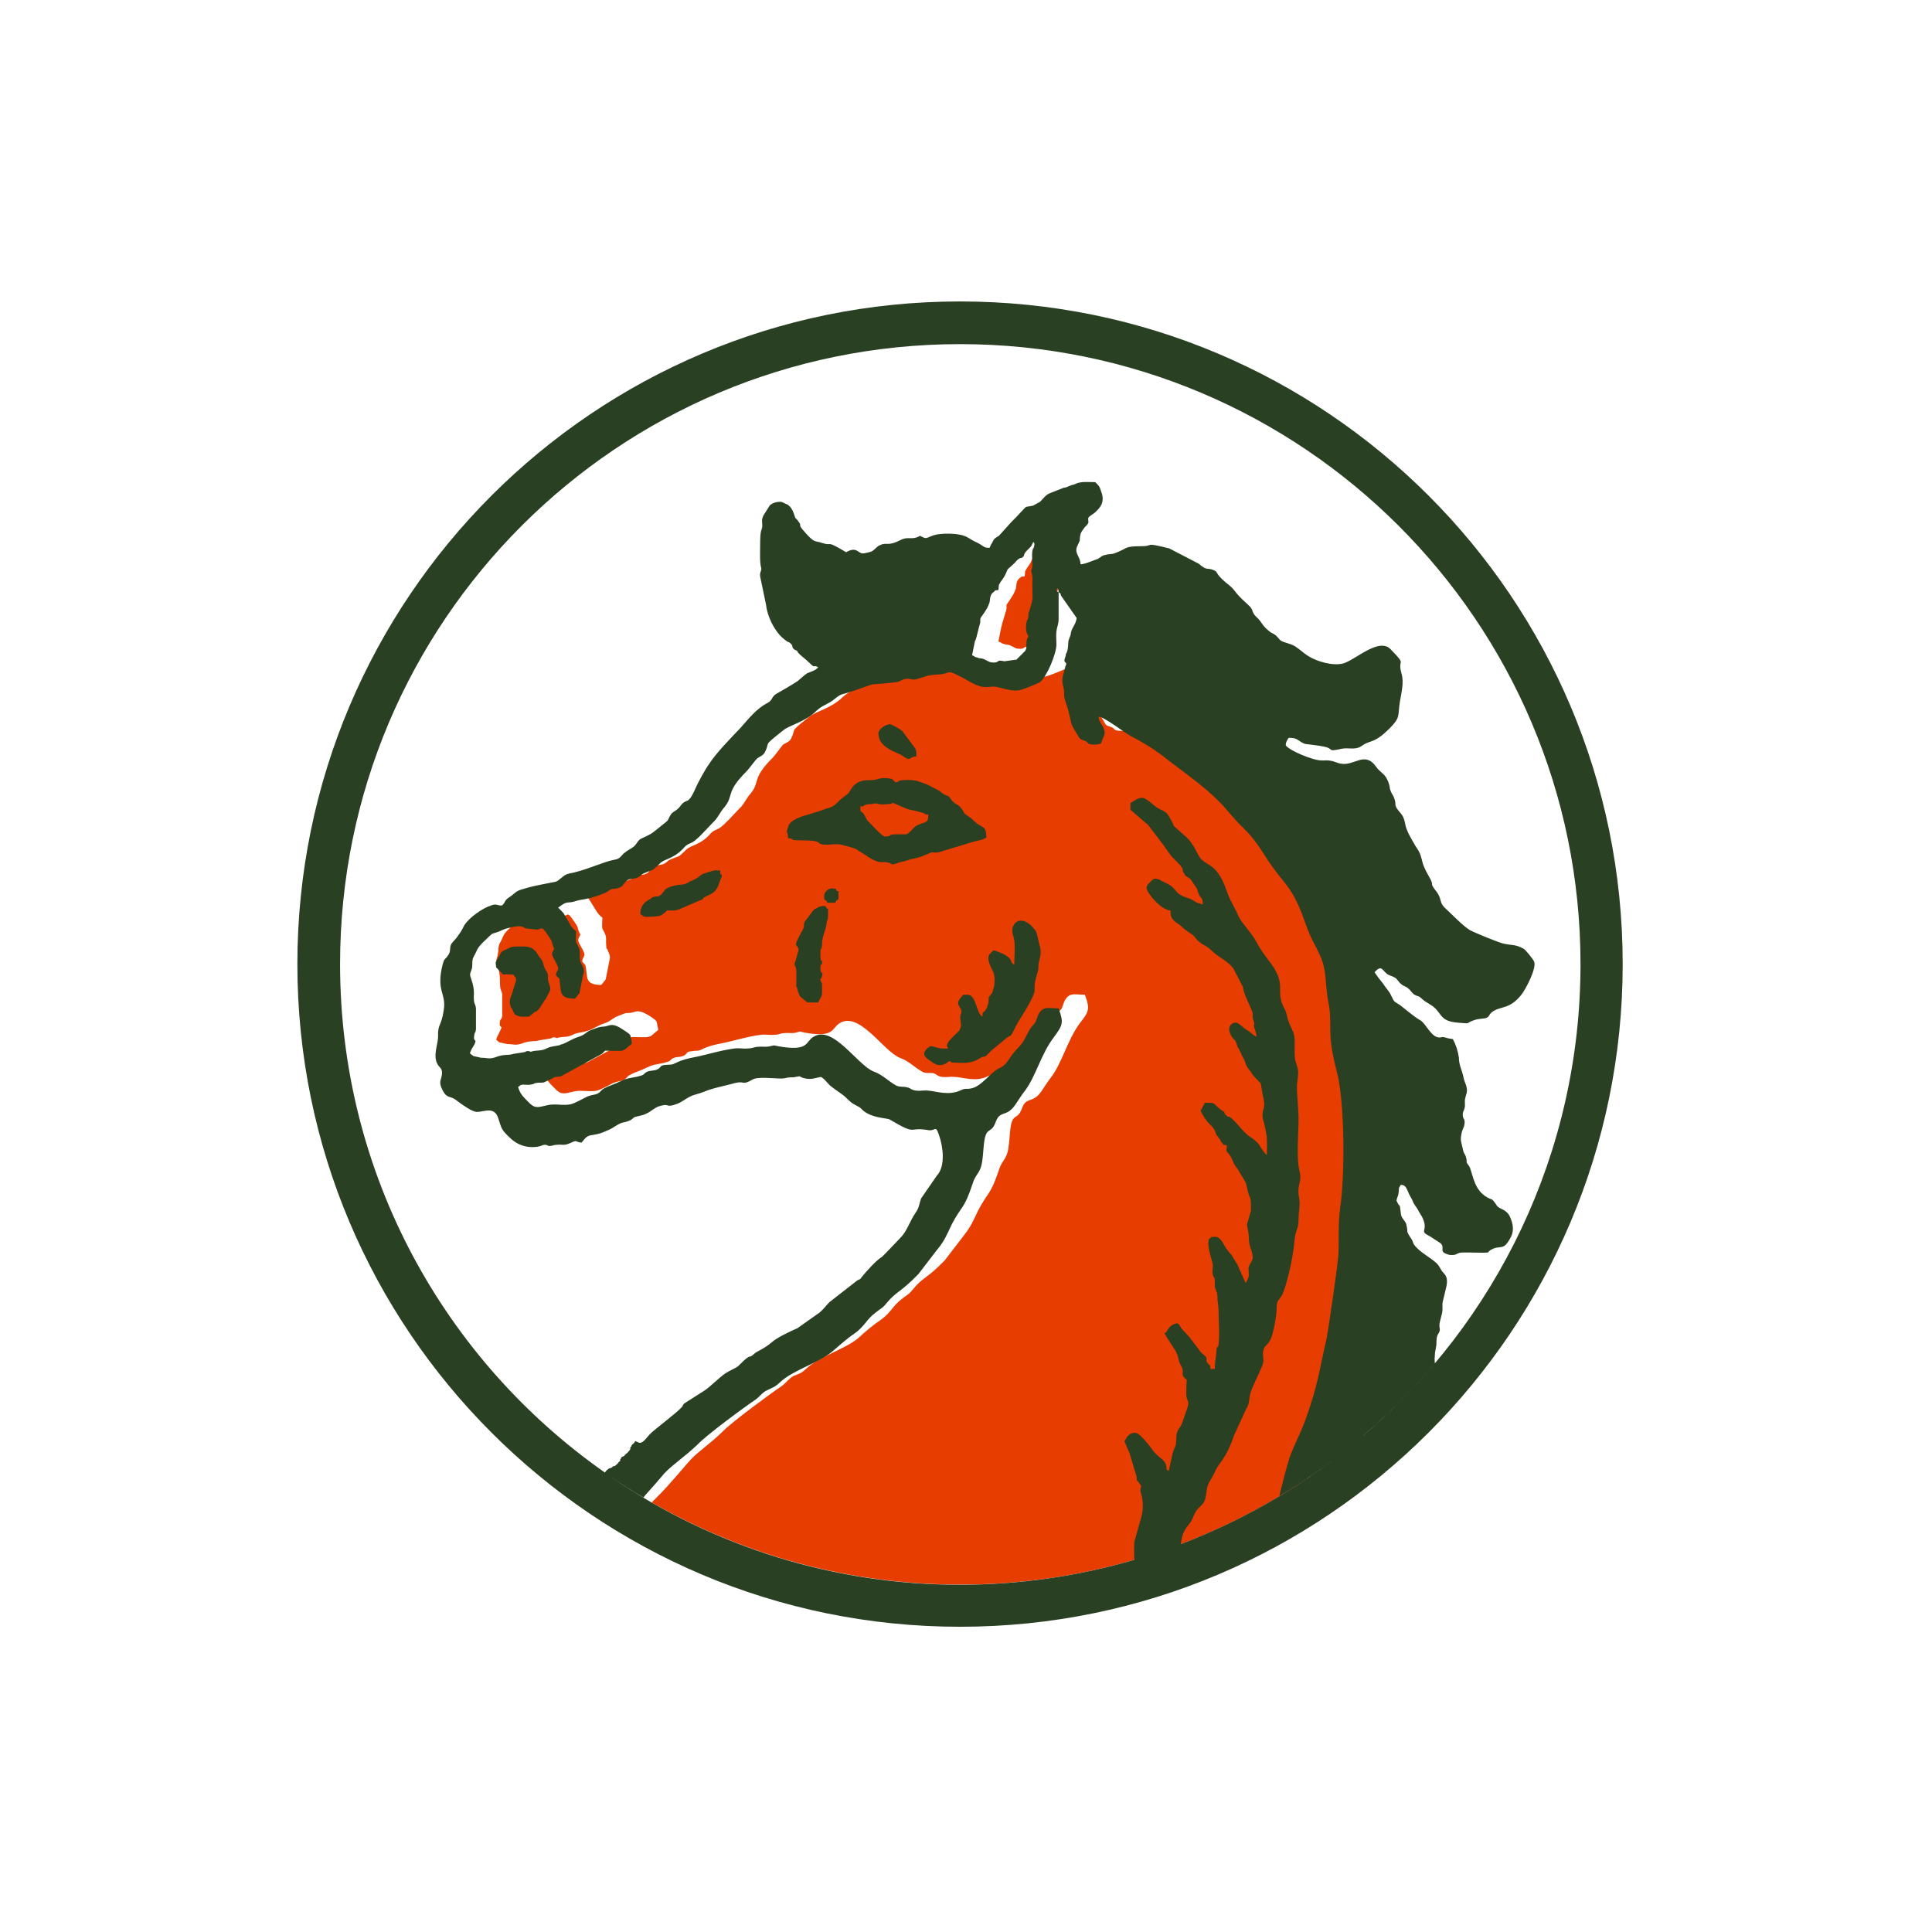<svg width="100" height="100" viewBox="0 0 100 100" fill="none" xmlns="http://www.w3.org/2000/svg">
<path fill-rule="evenodd" clip-rule="evenodd" d="M51.676 33.206L51.818 32.497C51.846 32.327 51.818 32.554 51.875 32.27L52.045 31.703C52.187 31.306 51.988 31.42 52.215 31.136C52.272 31.051 52.215 31.108 52.272 31.051C52.442 30.768 52.47 30.768 52.584 30.456C52.612 30.314 52.584 30.059 52.782 29.917C52.924 29.832 52.754 29.86 53.037 29.832L53.065 29.548C53.065 29.548 53.065 29.52 53.093 29.52C53.178 29.322 53.263 29.322 53.433 28.925C53.49 28.84 53.461 28.868 53.518 28.755L53.801 28.5C53.943 28.387 53.943 28.302 54.141 28.188C54.198 28.16 54.169 28.188 54.254 28.16C54.424 28.018 54.282 28.047 54.481 27.82C54.509 27.763 54.538 27.763 54.623 27.678C54.821 27.48 54.708 27.565 54.85 27.338C54.878 27.395 54.935 27.395 54.878 27.593C54.85 27.763 54.85 27.536 54.793 27.82C54.765 27.99 54.793 28.302 54.793 28.5C54.793 28.925 54.68 28.698 54.765 28.925C54.822 29.208 54.793 29.265 54.793 29.577C54.793 30.172 54.85 30.229 54.708 30.683C54.708 30.683 54.68 30.74 54.68 30.768L54.623 30.881C54.538 31.136 54.623 31.136 54.566 31.306C54.509 31.504 54.538 31.249 54.481 31.561C54.424 31.929 54.538 32.156 54.566 32.156C54.623 32.411 54.509 32.128 54.481 32.638C54.481 32.836 54.509 32.808 54.424 32.978L53.97 33.403L53.346 33.516C52.836 33.403 53.176 33.629 52.666 33.573C52.496 33.545 52.354 33.403 52.184 33.375C52.042 33.347 52.071 33.375 51.929 33.318C51.901 33.318 51.816 33.29 51.816 33.261L51.759 33.233H51.731C51.712 33.214 51.693 33.205 51.674 33.205L51.676 33.206ZM67.635 76.548C62.335 80.123 56.085 82.028 49.692 82.019C44.092 82.021 38.589 80.555 33.733 77.767C34.102 77.399 34.413 77.087 34.753 76.69C35.065 76.35 35.433 75.896 35.745 75.556C36.199 75.074 36.794 74.706 37.446 74.054C37.928 73.572 39.884 72.126 40.479 71.73C40.706 71.56 40.819 71.361 41.074 71.22C41.414 71.078 41.442 71.107 41.754 70.823C42.378 70.228 43.738 69.831 44.419 69.264C44.788 68.924 45.184 68.584 45.61 68.3C46.12 67.931 46.205 67.591 46.659 67.251C46.886 67.053 47.027 67.024 47.226 66.769C47.765 66.089 47.935 66.23 48.898 65.238L49.833 64.019C50.258 63.48 50.343 63.254 50.627 62.658C51.166 61.637 51.251 61.893 51.704 60.56C51.817 60.192 51.931 60.135 52.072 59.851C52.299 59.398 52.214 58.462 52.384 58.037C52.497 57.725 52.696 57.867 52.866 57.442C53.008 57.073 53.064 57.017 53.405 56.903C53.859 56.733 53.972 56.308 54.397 55.769C54.964 55.032 55.247 53.841 55.871 52.991C56.353 52.367 56.438 52.254 56.154 51.489C55.615 51.489 55.247 51.291 55.02 52.028C54.935 52.283 54.907 52.255 54.737 52.425C54.624 52.595 54.454 52.992 54.312 53.219C54.114 53.502 53.915 53.644 53.717 53.928C53.519 54.212 53.405 54.438 53.093 54.58C52.668 54.75 52.158 55.544 51.619 55.629C51.364 55.657 51.364 55.601 51.109 55.714C50.485 56.026 49.805 55.742 49.408 55.742C49.21 55.714 49.011 55.77 48.784 55.742C48.501 55.714 48.501 55.6 48.302 55.544C48.104 55.516 47.962 55.572 47.763 55.487C47.338 55.26 47.054 54.92 46.572 54.75C45.722 54.41 44.474 52.312 43.454 52.964C43.029 53.219 43.227 53.729 41.64 53.446C41.357 53.389 41.498 53.361 41.215 53.446C40.932 53.503 40.846 53.446 40.591 53.474C40.421 53.474 40.308 53.559 40.081 53.559C39.854 53.587 39.627 53.531 39.401 53.559C38.692 53.644 38.012 53.871 37.303 54.013C36.991 54.07 36.651 54.155 36.368 54.296C36.085 54.438 36.113 54.353 35.829 54.409C35.489 54.437 35.631 54.494 35.404 54.636C35.234 54.721 35.064 54.693 34.894 54.749C34.667 54.834 34.752 54.919 34.497 54.976C34.157 55.089 33.845 55.061 33.477 55.259C33.194 55.401 32.825 55.514 32.627 55.628C32.429 55.713 32.457 55.826 32.259 55.911C32.117 55.968 31.947 55.968 31.749 56.053C31.522 56.166 31.125 56.393 30.899 56.45C30.474 56.535 30.077 56.393 29.652 56.507C29.17 56.62 29.028 56.677 28.688 56.309C28.433 56.054 28.263 55.884 28.178 55.544C28.433 55.431 28.121 55.459 28.433 55.431C28.546 55.403 28.716 55.431 28.83 55.431C29.17 55.374 28.83 55.403 29.113 55.346C29.255 55.318 29.368 55.346 29.51 55.318L29.992 55.091L30.02 55.063C30.218 54.978 30.19 55.035 30.36 55.006L32.458 53.872C32.543 53.815 32.458 53.872 32.571 53.787L32.684 53.674C32.854 53.674 33.393 53.702 33.534 53.674C33.732 53.617 33.562 53.674 33.704 53.617L34.072 53.305L33.987 52.88C33.93 52.767 33.562 52.54 33.448 52.483C32.994 52.228 32.881 52.398 32.626 52.426C32.343 52.454 32.484 52.398 32.258 52.483L31.975 52.596C31.956 52.596 31.937 52.605 31.918 52.624H31.89C31.635 52.766 31.607 52.851 31.295 52.964C30.983 53.049 30.7 53.276 30.388 53.361H30.36C30.332 53.361 30.332 53.389 30.303 53.389C30.105 53.446 29.849 53.446 29.651 53.559C29.368 53.701 29.197 53.644 28.914 53.701C28.801 53.729 28.914 53.729 28.801 53.729C28.716 53.701 28.886 53.701 28.716 53.701C28.546 53.673 28.631 53.729 28.461 53.758L27.922 53.843C27.695 53.928 27.412 53.843 27.015 54.013C26.675 54.126 26.561 54.041 26.278 54.041H26.25L26.137 54.013C25.797 53.928 25.91 54.013 25.683 53.815C25.711 53.673 25.825 53.503 25.881 53.361C26.079 52.993 25.796 53.304 25.881 52.851C25.938 52.653 25.966 52.823 25.994 52.567V51.49C25.966 51.207 25.881 51.32 25.881 50.866C25.881 50.526 25.853 50.271 25.739 49.931C25.626 49.648 25.739 49.648 25.767 49.364C25.824 49.137 25.767 48.995 25.88 48.797C26.078 48.457 25.993 48.429 26.305 48.117C27.099 47.352 26.617 47.777 27.41 47.408C27.608 47.323 28.09 47.21 28.317 47.238C28.544 47.295 28.402 47.295 28.6 47.323L29.167 47.408C29.45 47.38 29.337 47.125 29.791 47.805C29.961 48.032 29.876 48.117 30.046 48.372C29.848 48.712 29.933 48.712 30.103 49.052C30.386 49.562 30.188 49.392 30.131 49.761C30.273 49.959 30.301 49.874 30.329 50.101C30.414 50.583 30.272 50.98 31.123 50.98L31.35 50.697L31.492 49.988C31.549 49.563 31.662 49.62 31.435 49.138C31.35 48.996 31.407 49.223 31.378 48.94C31.35 48.713 31.406 48.543 31.321 48.345L31.179 48.062C31.151 47.949 31.179 47.637 31.179 47.495C31.081 47.425 30.994 47.338 30.924 47.24L30.499 46.56C30.435 46.439 30.336 46.34 30.216 46.276C30.783 45.822 30.67 46.106 31.236 45.908C31.463 45.851 31.576 45.851 31.803 45.795C31.973 45.767 32.682 45.512 32.823 45.426C33.078 45.228 33.106 45.313 33.362 45.256C33.617 45.171 33.589 45.086 33.73 44.916C33.9 44.746 34.042 44.803 34.269 44.746C34.496 44.689 34.496 44.576 34.694 44.491C35.289 44.236 35.034 44.434 35.516 43.981C35.771 43.726 36.253 43.754 36.792 43.131C36.962 42.961 37.019 42.989 37.217 42.876C37.5 42.706 38.011 42.111 38.266 41.855C38.521 41.628 38.606 41.345 38.861 41.061C39.343 40.466 38.918 40.324 39.91 39.304C40.108 39.134 40.42 38.652 40.534 38.539C40.704 38.426 40.817 38.426 40.931 38.256C41.271 37.604 40.761 38.001 41.895 37.094C42.235 36.811 43.029 36.669 43.624 36.074C43.936 35.791 44.163 35.762 44.474 35.535C44.956 35.138 44.871 35.28 45.438 35.081C47.139 34.514 45.863 34.826 47.734 34.599C47.989 34.571 48.017 34.457 48.244 34.429C48.442 34.401 48.527 34.486 48.754 34.457C49.293 34.315 49.293 34.23 49.916 34.202C50.568 34.174 50.313 33.918 51.021 34.287C51.446 34.485 51.928 34.882 52.438 34.854C52.665 34.854 52.693 34.797 52.977 34.854C53.374 34.939 53.799 35.109 54.196 34.996C54.309 34.968 55.103 34.656 55.188 34.599C55.556 34.287 56.038 33.125 56.038 32.643C56.038 32.416 56.01 32.189 56.038 31.963C56.066 31.736 56.123 31.594 56.151 31.339V29.95C55.981 29.865 55.981 29.893 56.094 29.723C56.151 29.865 56.122 29.723 56.151 29.95C56.321 30.007 56.208 30.007 56.293 30.148L57.058 31.282C57.058 31.452 57.03 31.48 56.973 31.565C56.888 31.792 56.803 31.877 56.746 32.132C56.689 32.444 56.803 31.934 56.746 32.217L56.661 32.444C56.633 32.642 56.633 32.841 56.576 33.039V33.067C56.548 33.067 56.548 33.095 56.548 33.095L56.52 33.18V33.208C56.35 33.633 56.548 33.52 56.548 33.662C56.463 33.917 56.52 33.662 56.463 33.945C56.406 34.172 56.321 34.342 56.35 34.597C56.378 34.937 56.435 34.767 56.435 35.277C56.463 35.589 56.605 35.816 56.662 36.099L56.775 36.581C56.775 36.864 57.03 37.12 57.172 37.403C57.257 37.573 57.342 37.573 57.512 37.63C57.739 37.715 57.597 37.8 57.937 37.828C58.107 37.828 58.192 37.828 58.334 37.771L58.419 37.573C58.476 37.375 58.589 37.318 58.504 37.063C58.447 36.808 58.221 36.638 58.221 36.354C58.533 36.411 59.468 37.148 59.865 37.346C60.375 37.63 61.027 38.026 61.481 38.367C62.473 39.161 63.55 39.869 64.429 40.748C64.883 41.202 65.223 41.683 65.705 42.137C66.215 42.647 66.47 43.016 66.867 43.639C67.802 45.113 68.171 45.028 68.88 46.956C69.305 48.147 69.305 47.891 69.702 48.77C69.985 49.422 69.957 50.017 70.042 50.669C70.07 51.009 70.155 51.321 70.184 51.633C70.212 52.002 70.212 52.342 70.212 52.71C70.24 53.589 70.41 54.184 70.609 55.006C70.949 56.622 70.977 60.052 70.722 61.809C70.609 62.659 70.665 63.34 70.637 64.162C70.609 64.729 70.127 68.017 69.985 68.612C69.56 70.568 69.617 70.823 68.88 72.836C68.653 73.516 68.313 74.083 68.115 74.707C67.917 75.274 67.775 75.898 67.633 76.55L67.635 76.548Z" fill="#E73D00"/>
<path fill-rule="evenodd" clip-rule="evenodd" d="M49.691 15.603C30.756 15.603 15.392 30.967 15.392 49.902C15.392 68.837 30.756 84.201 49.691 84.201C68.626 84.201 83.99 68.837 83.99 49.902C83.99 30.967 68.627 15.603 49.691 15.603ZM31.634 76.451C32.183 76.82 32.741 77.181 33.307 77.511L33.392 77.398C33.704 77.058 34.101 76.604 34.384 76.264C34.838 75.782 35.433 75.414 36.113 74.762C36.566 74.28 38.522 72.834 39.118 72.438C39.345 72.268 39.458 72.069 39.713 71.956C40.053 71.786 40.082 71.814 40.393 71.531C41.017 70.936 42.377 70.539 43.058 69.972C43.427 69.66 43.823 69.292 44.249 69.008C44.759 68.639 44.844 68.299 45.298 67.959C45.525 67.761 45.667 67.732 45.865 67.477C46.432 66.797 46.573 66.938 47.537 65.946L48.472 64.727C48.897 64.217 48.982 63.962 49.266 63.366C49.805 62.345 49.89 62.629 50.343 61.268C50.456 60.899 50.57 60.843 50.712 60.559C50.939 60.105 50.854 59.17 51.024 58.745C51.137 58.433 51.336 58.575 51.506 58.15C51.648 57.781 51.704 57.725 52.045 57.611C52.499 57.441 52.612 57.016 53.037 56.477C53.604 55.74 53.887 54.549 54.539 53.699C54.992 53.075 55.078 52.962 54.794 52.197C54.255 52.197 53.887 51.999 53.66 52.736C53.575 52.991 53.547 52.963 53.405 53.133C53.263 53.303 53.093 53.7 52.952 53.927C52.754 54.21 52.555 54.352 52.357 54.636C52.159 54.919 52.045 55.146 51.733 55.288C51.308 55.458 50.797 56.252 50.259 56.337C50.004 56.394 50.004 56.309 49.749 56.422C49.125 56.734 48.445 56.479 48.048 56.45C47.85 56.422 47.651 56.478 47.424 56.45C47.141 56.422 47.141 56.308 46.942 56.28C46.744 56.223 46.602 56.28 46.403 56.195C45.978 55.968 45.694 55.628 45.212 55.458C44.362 55.118 43.114 53.02 42.094 53.672C41.669 53.927 41.896 54.437 40.28 54.154C39.997 54.097 40.138 54.097 39.855 54.154C39.572 54.211 39.486 54.154 39.231 54.182C39.061 54.182 38.947 54.267 38.721 54.267C38.494 54.295 38.267 54.239 38.041 54.267C37.332 54.352 36.652 54.579 35.943 54.721C35.631 54.778 35.291 54.863 35.008 55.004C34.724 55.146 34.753 55.089 34.469 55.117C34.129 55.145 34.271 55.202 34.044 55.344C33.874 55.429 33.704 55.401 33.534 55.457C33.307 55.542 33.392 55.627 33.137 55.684C32.797 55.797 32.485 55.769 32.117 55.967C31.834 56.109 31.465 56.222 31.267 56.335C31.069 56.448 31.097 56.533 30.898 56.619C30.756 56.676 30.586 56.676 30.388 56.761C30.161 56.874 29.764 57.101 29.538 57.158C29.113 57.243 28.716 57.101 28.291 57.215C27.809 57.328 27.667 57.385 27.327 57.017C27.072 56.762 26.902 56.592 26.817 56.252C27.072 56.139 26.76 56.195 27.072 56.139C27.185 56.139 27.355 56.167 27.469 56.139C27.809 56.082 27.469 56.111 27.752 56.054C27.894 56.026 28.007 56.054 28.149 56.026L28.631 55.799C28.659 55.799 28.659 55.771 28.659 55.771C28.857 55.714 28.829 55.743 29.027 55.714L31.096 54.58C31.181 54.523 31.124 54.58 31.209 54.495L31.323 54.382C31.493 54.382 32.032 54.41 32.202 54.382C32.372 54.325 32.202 54.382 32.344 54.325L32.713 54.013L32.628 53.588C32.571 53.475 32.203 53.276 32.089 53.191C31.635 52.936 31.55 53.106 31.267 53.134C31.012 53.162 31.154 53.134 30.927 53.191L30.615 53.304C30.596 53.304 30.577 53.313 30.558 53.332H30.53C30.275 53.474 30.275 53.559 29.935 53.672C29.623 53.757 29.34 53.984 29.028 54.069H29C29 54.097 28.972 54.097 28.972 54.097C28.745 54.154 28.49 54.154 28.292 54.267C28.009 54.409 27.839 54.352 27.584 54.409C27.442 54.437 27.556 54.437 27.442 54.437C27.357 54.409 27.527 54.409 27.357 54.409C27.215 54.381 27.272 54.437 27.102 54.466L26.563 54.551C26.336 54.636 26.053 54.551 25.656 54.721C25.316 54.834 25.203 54.749 24.919 54.749H24.891L24.778 54.721C24.438 54.636 24.58 54.721 24.324 54.523C24.352 54.381 24.466 54.211 24.551 54.069C24.721 53.701 24.466 54.012 24.551 53.559C24.579 53.361 24.608 53.531 24.636 53.276V52.199C24.608 51.915 24.523 52.029 24.523 51.575C24.551 51.235 24.495 50.98 24.381 50.64C24.268 50.357 24.381 50.357 24.438 50.073C24.466 49.846 24.41 49.733 24.523 49.506C24.721 49.166 24.636 49.166 24.948 48.826C25.742 48.061 25.26 48.486 26.053 48.117C26.251 48.032 26.733 47.919 26.96 47.947C27.187 48.004 27.045 48.004 27.243 48.06L27.81 48.117C28.093 48.089 27.98 47.834 28.434 48.514C28.604 48.741 28.547 48.826 28.689 49.109C28.491 49.421 28.576 49.421 28.746 49.761C29.029 50.3 28.831 50.101 28.774 50.47C28.916 50.668 28.972 50.583 28.972 50.81C29.057 51.32 28.915 51.689 29.766 51.689L29.993 51.406L30.135 50.697C30.192 50.272 30.333 50.328 30.078 49.847C30.021 49.705 30.05 49.96 30.021 49.677C29.993 49.45 30.049 49.252 29.964 49.053L29.822 48.77C29.794 48.657 29.822 48.345 29.822 48.203C29.724 48.133 29.637 48.047 29.567 47.948L29.17 47.268C29.085 47.183 28.972 47.041 28.886 46.985C29.425 46.56 29.311 46.815 29.878 46.616C30.105 46.559 30.218 46.559 30.445 46.503C30.643 46.475 31.324 46.248 31.465 46.134C31.72 45.936 31.748 46.049 32.004 45.964C32.259 45.879 32.231 45.794 32.373 45.652C32.543 45.454 32.685 45.51 32.912 45.454C33.139 45.397 33.139 45.284 33.337 45.199C33.932 44.944 33.677 45.142 34.159 44.689C34.414 44.434 34.896 44.462 35.435 43.839C35.605 43.669 35.662 43.697 35.86 43.584C36.143 43.414 36.654 42.819 36.909 42.564C37.164 42.337 37.249 42.054 37.504 41.77C37.986 41.175 37.561 41.033 38.553 40.013C38.751 39.843 39.063 39.361 39.205 39.248C39.347 39.135 39.46 39.135 39.574 38.965C39.914 38.313 39.404 38.71 40.538 37.803C40.878 37.52 41.672 37.378 42.267 36.783C42.579 36.5 42.806 36.471 43.117 36.244C43.599 35.847 43.514 35.989 44.081 35.79C45.782 35.223 44.506 35.535 46.377 35.308C46.632 35.28 46.661 35.166 46.887 35.138C47.085 35.11 47.17 35.195 47.397 35.166C47.936 35.024 47.936 34.939 48.559 34.911C49.211 34.883 48.956 34.627 49.664 34.996C50.089 35.194 50.571 35.591 51.081 35.563C51.308 35.563 51.336 35.506 51.62 35.563C52.017 35.648 52.442 35.818 52.839 35.705C52.981 35.677 53.746 35.365 53.831 35.308C54.199 34.996 54.681 33.834 54.681 33.352C54.681 33.125 54.653 32.898 54.681 32.672C54.709 32.445 54.794 32.303 54.794 32.048V30.659C54.681 30.621 54.662 30.545 54.737 30.432C54.794 30.574 54.765 30.432 54.794 30.659C54.964 30.744 54.851 30.716 54.936 30.857L55.73 31.991C55.702 32.161 55.673 32.189 55.645 32.275C55.531 32.502 55.447 32.587 55.418 32.842C55.389 32.947 55.384 32.956 55.386 32.936L55.304 33.154C55.276 33.352 55.304 33.551 55.219 33.749V33.777L55.191 33.805L55.163 33.89V33.947C54.993 34.344 55.191 34.23 55.191 34.372C55.106 34.627 55.163 34.372 55.106 34.656C55.049 34.883 54.964 35.053 54.993 35.308C55.021 35.648 55.078 35.478 55.078 35.988C55.106 36.3 55.248 36.527 55.305 36.81L55.419 37.292C55.447 37.575 55.674 37.859 55.816 38.114C55.901 38.284 55.986 38.284 56.156 38.341C56.383 38.454 56.241 38.539 56.609 38.539C56.751 38.539 56.864 38.539 56.978 38.482L57.063 38.284C57.12 38.086 57.233 38.029 57.148 37.774C57.091 37.519 56.865 37.377 56.865 37.094C57.177 37.122 58.112 37.859 58.509 38.086C59.073 38.373 59.614 38.705 60.125 39.078C61.117 39.872 62.194 40.58 63.073 41.459C63.526 41.913 63.867 42.394 64.349 42.848C64.859 43.358 65.114 43.727 65.511 44.35C66.446 45.824 66.843 45.739 67.524 47.667C67.949 48.858 67.949 48.602 68.346 49.51C68.63 50.134 68.601 50.729 68.686 51.409C68.714 51.721 68.799 52.033 68.828 52.344C68.856 52.712 68.856 53.053 68.856 53.421C68.884 54.3 69.054 54.895 69.253 55.717C69.593 57.333 69.622 60.763 69.366 62.52C69.253 63.37 69.309 64.051 69.281 64.873C69.253 65.44 68.771 68.728 68.657 69.323C68.203 71.279 68.26 71.534 67.551 73.547C67.296 74.227 66.984 74.794 66.757 75.418C66.559 76.042 66.388 76.75 66.218 77.431C67.736 76.53 69.173 75.5 70.515 74.353C67.724 76.735 64.545 78.62 61.116 79.925C61.173 79.585 61.201 79.301 61.513 78.933C61.74 78.649 61.711 78.593 61.853 78.309C61.995 78.026 62.222 77.941 62.335 77.714C62.448 77.487 62.42 77.175 62.505 76.92C62.562 76.722 62.732 76.495 62.845 76.268C63.128 75.588 63.412 75.644 63.866 74.312L64.49 72.951C64.688 72.639 64.632 72.469 64.717 72.129C64.83 71.732 65.142 71.165 65.312 70.74C65.454 70.428 65.369 70.343 65.369 70.031C65.397 69.634 65.596 69.663 65.738 69.379C65.908 69.067 66.078 68.103 66.078 67.735C66.078 67.281 66.163 67.366 66.361 67.026C66.559 66.657 66.871 65.297 66.928 64.815C66.985 64.532 66.985 64.22 67.042 63.936C67.127 63.539 67.212 63.567 67.212 63.086C67.212 62.831 67.269 62.491 67.269 62.264C67.241 61.839 67.156 61.782 67.241 61.329C67.326 61.017 67.326 60.847 67.241 60.507C67.099 59.855 67.213 58.636 67.213 57.956C67.213 57.332 67.128 56.794 67.128 56.17C67.156 55.943 67.213 55.603 67.185 55.405C67.157 55.122 67.015 54.98 67.015 54.611C66.987 54.271 67.043 53.931 66.987 53.619C66.93 53.307 66.789 53.165 66.704 52.882C66.591 52.599 66.619 52.428 66.449 52.145C65.996 51.238 66.619 51.011 65.769 49.849C65.4 49.367 65.259 49.169 64.975 48.658C64.748 48.261 64.323 47.836 64.125 47.467C63.898 46.928 63.7 46.702 63.501 46.135C63.019 44.718 62.509 44.831 62.169 44.463C61.971 44.265 61.829 43.698 61.375 43.301C60.383 42.422 61.007 43.046 60.468 42.196C60.298 41.941 60.071 41.941 59.844 41.771C59.22 41.289 59.192 41.091 58.512 41.573V41.913L59.334 42.622C59.447 42.707 59.391 42.65 59.476 42.764L60.298 43.841C60.298 43.86 60.307 43.879 60.326 43.898L60.638 44.323L60.78 44.465C61.46 45.145 61.063 44.89 61.319 45.259C61.376 45.372 61.546 45.429 61.631 45.514L61.971 46.024V46.052L62.028 46.222C62.141 46.562 62.255 46.364 62.255 46.817L61.915 46.704C61.688 46.562 61.717 46.562 61.462 46.477C60.753 46.25 60.952 46.023 60.47 45.768C60.385 45.711 60.243 45.655 60.13 45.598C60.13 45.598 59.988 45.513 59.96 45.513C59.79 45.456 59.705 45.456 59.535 45.655C59.28 45.882 59.308 45.995 59.478 46.25C59.676 46.562 60.187 47.1 60.583 47.129C60.583 47.242 60.592 47.337 60.611 47.412C60.724 47.724 60.951 47.752 61.15 47.951C61.433 48.235 61.745 48.348 61.83 48.49C62.17 48.944 62.369 48.858 62.709 49.199C63.078 49.568 63.531 49.709 63.843 50.134L64.325 51.069C64.41 51.551 64.665 51.948 64.807 52.345C64.864 52.515 64.835 52.515 64.835 52.657C64.892 52.912 64.92 52.884 64.92 52.997C64.892 53.054 64.892 53.139 64.977 53.365C65.005 53.478 65.034 53.507 65.034 53.649C64.836 53.592 64.722 53.394 64.524 53.309C64.382 53.224 64.099 52.94 64.014 52.94C63.702 52.883 63.532 53.223 63.674 53.479L63.731 53.621C63.929 53.933 63.901 53.706 64.043 54.131L64.071 54.216L64.099 54.244L64.241 54.527V54.555L64.411 54.867C64.581 55.406 64.638 55.264 64.836 55.632L65.261 56.086L65.346 56.625C65.403 56.88 65.488 57.164 65.403 57.39C65.261 57.815 65.431 58.042 65.46 58.269L65.545 58.694C65.602 58.921 65.573 59.516 65.573 59.771C65.46 59.714 65.431 59.629 65.261 59.403C65.176 59.205 64.949 59.006 64.779 58.893C64.354 58.638 64.099 58.184 63.73 57.872C63.56 57.73 63.645 57.872 63.503 57.759C63.305 57.589 63.446 57.674 63.361 57.561C63.304 57.476 63.389 57.561 63.276 57.504C63.276 57.476 63.219 57.476 63.163 57.419C62.738 57.079 62.965 57.079 62.369 57.079L62.256 57.277L62.143 57.504C62.512 58.184 62.568 58.099 62.795 58.383C62.965 58.61 62.852 58.61 63.079 58.893C63.249 59.091 63.107 59.006 63.249 59.148C63.391 59.346 63.306 59.205 63.504 59.29C63.476 59.658 63.447 59.517 63.618 59.744C63.703 59.857 63.76 59.971 63.816 60.112C63.901 60.282 63.901 60.31 64.043 60.481C64.128 60.623 64.071 60.509 64.128 60.623L64.468 61.19C64.553 61.417 64.553 61.587 64.638 61.842C64.695 61.984 64.695 61.927 64.723 62.069C64.751 62.154 64.751 62.579 64.751 62.664L64.553 63.344C64.525 63.486 64.638 63.684 64.638 64.081C64.638 64.478 64.808 64.705 64.836 65.016C64.864 65.214 64.751 65.328 64.694 65.441C64.58 65.668 64.637 65.668 64.637 65.951C64.637 66.149 64.58 66.206 64.495 66.376L64.467 66.404L64.042 65.44C63.9 65.242 63.815 65.015 63.645 64.845C63.276 64.448 63.248 63.938 62.766 64.023L62.725 64.031C62.711 64.038 62.696 64.046 62.681 64.052C62.681 64.052 62.624 64.109 62.596 64.109C62.426 64.364 62.709 65.129 62.766 65.413C62.794 65.583 62.738 65.782 62.766 65.923C62.823 66.263 62.851 65.923 62.879 66.348V66.632C62.898 66.651 62.907 66.67 62.907 66.689L62.964 66.859C62.983 66.878 62.992 66.897 62.992 66.916L63.02 67.143C62.992 67.285 63.077 67.54 63.077 67.965C63.077 68.475 63.134 69.014 63.077 69.524C63.049 69.921 62.992 69.524 62.963 69.921C62.935 70.375 62.878 70.431 62.878 70.856H62.651C62.651 70.572 62.594 70.714 62.481 70.516C62.368 70.289 62.566 70.403 62.339 70.147C62.226 70.062 62.141 70.005 62.084 69.892L61.63 69.297C61.545 69.184 61.658 69.297 61.517 69.155L61.148 68.758C61.006 68.531 61.006 68.418 60.723 68.56C60.411 68.73 60.496 68.843 60.269 69.042C60.439 69.184 60.297 69.042 60.354 69.155L60.864 69.949C60.864 69.977 60.892 69.977 60.892 70.006V70.034C61.005 70.204 60.977 70.374 61.062 70.544L61.119 70.686L61.147 70.714C61.345 71.111 61.034 71.111 61.43 71.423C61.402 71.678 61.402 71.905 61.402 72.16C61.402 72.557 61.6 72.472 61.459 72.869L61.176 73.691C61.091 73.918 60.921 73.974 60.893 74.315C60.865 75.024 60.865 74.683 60.695 75.222L60.497 76.129C60.242 76.044 60.525 75.902 60.185 75.562C59.987 75.392 59.76 75.222 59.618 74.995C59.59 74.967 59.533 74.882 59.533 74.882C59.391 74.684 58.966 74.202 58.825 74.173C58.485 74.116 58.343 74.343 58.201 74.598L58.428 75.137C58.485 75.222 58.456 75.194 58.485 75.279L58.825 76.413C58.882 76.725 58.74 76.47 58.938 76.725C59.221 77.065 58.91 76.895 59.08 77.377C59.193 77.717 59.165 78.284 59.052 78.596L58.712 79.815C58.712 80.066 58.685 80.401 58.712 80.736C55.784 81.591 52.749 82.026 49.698 82.026C43.255 82.035 36.96 80.094 31.641 76.458L31.634 76.451ZM50.854 31.846C50.911 31.761 50.854 31.818 50.911 31.761C51.081 31.506 51.109 31.478 51.223 31.166C51.251 31.024 51.223 30.769 51.45 30.627C51.563 30.542 51.393 30.57 51.677 30.542L51.705 30.258L51.733 30.23C51.818 30.032 51.903 30.032 52.073 29.663C52.13 29.55 52.101 29.578 52.158 29.465L52.441 29.21C52.583 29.097 52.583 29.012 52.781 28.898C52.866 28.87 52.809 28.898 52.894 28.87C53.092 28.728 52.922 28.757 53.121 28.53L53.263 28.388C53.461 28.19 53.348 28.275 53.49 28.048C53.518 28.105 53.575 28.105 53.518 28.303C53.49 28.473 53.49 28.246 53.433 28.53C53.405 28.7 53.433 29.012 53.433 29.21C53.433 29.635 53.32 29.408 53.405 29.664C53.462 29.919 53.433 29.976 53.433 30.288C53.433 30.883 53.49 30.94 53.348 31.393C53.348 31.393 53.32 31.45 53.32 31.478L53.292 31.591C53.178 31.846 53.264 31.846 53.207 32.016C53.15 32.214 53.179 31.959 53.122 32.271C53.065 32.668 53.179 32.866 53.207 32.866C53.264 33.121 53.15 32.838 53.122 33.348C53.122 33.546 53.15 33.518 53.065 33.688L52.611 34.142L51.987 34.227C51.477 34.114 51.817 34.34 51.307 34.284C51.137 34.256 50.995 34.114 50.825 34.086C50.683 34.058 50.712 34.086 50.57 34.029L50.457 34.001C50.457 33.973 50.4 33.973 50.4 33.944H50.372C50.344 33.944 50.344 33.916 50.315 33.916L50.457 33.207C50.514 33.037 50.457 33.264 50.542 32.98L50.684 32.413C50.826 32.016 50.627 32.13 50.854 31.846ZM59.547 80.474C59.399 80.522 59.251 80.571 59.102 80.617L59.547 80.474ZM70.549 74.319C71.888 73.171 73.132 71.916 74.268 70.567C74.268 70.482 74.24 70.369 74.268 70.17C74.268 69.858 74.353 69.83 74.353 69.405C74.353 69.008 74.551 69.008 74.523 68.781C74.466 68.526 74.551 68.356 74.608 68.101C74.722 67.733 74.608 67.591 74.693 67.307C74.75 67.08 74.806 66.825 74.863 66.598C74.92 66.315 74.92 66.088 74.721 65.889C74.551 65.719 74.551 65.577 74.352 65.379C74.04 65.096 73.644 64.897 73.36 64.614C73.048 64.302 73.218 64.359 73.02 64.075C72.737 63.65 72.907 63.82 72.793 63.395C72.765 63.197 72.538 63.083 72.509 62.828C72.424 62.148 72.509 62.63 72.282 62.148C72.31 61.95 72.367 61.95 72.395 61.723C72.423 61.496 72.367 61.525 72.508 61.326C72.792 61.326 72.82 61.581 72.933 61.808L73.103 62.12C73.216 62.432 73.273 62.375 73.443 62.715C73.5 62.8 73.556 62.913 73.613 62.998C73.982 63.763 73.386 63.678 74.01 63.99L74.577 64.358C74.69 64.5 74.662 64.528 74.662 64.727C74.69 64.869 74.917 64.925 75.031 64.954C75.399 64.982 75.343 64.897 75.57 64.841C75.768 64.813 76.477 64.841 76.761 64.841C77.158 64.841 76.959 64.813 77.158 64.699C77.668 64.387 77.81 64.841 78.235 63.962C78.377 63.622 78.292 63.282 78.15 62.97C77.98 62.601 77.611 62.573 77.498 62.431C77.13 61.892 77.3 62.204 76.846 61.892C76.222 61.438 76.222 60.616 76.024 60.333C75.826 60.078 75.967 60.191 75.882 59.908C75.825 59.681 75.769 59.766 75.712 59.454C75.627 59.057 75.57 59.057 75.655 58.632C75.683 58.49 75.797 58.292 75.797 58.207C75.854 57.895 75.712 57.952 75.712 57.697C75.712 57.499 75.797 57.499 75.825 57.243C75.825 56.846 75.797 57.016 75.882 56.676C76.024 56.279 75.797 56.081 75.74 55.712C75.655 55.343 75.513 55.117 75.513 54.748C75.466 54.411 75.36 54.085 75.201 53.784C75.059 53.756 74.974 53.756 74.804 53.699C74.521 53.642 74.719 53.699 74.521 53.699C74.096 53.727 73.812 52.99 73.529 52.82C73.132 52.593 72.565 52.083 72.424 51.998C72.084 51.8 72.169 51.828 71.97 51.459C71.942 51.374 71.658 51.034 71.573 50.892C71.42 50.712 71.278 50.523 71.148 50.325C71.517 49.9 71.545 50.24 71.828 50.438C71.998 50.523 72.083 50.523 72.253 50.636C72.366 50.749 72.423 50.863 72.536 50.948C72.678 51.061 72.791 51.061 72.905 51.175C73.047 51.288 73.047 51.373 73.217 51.487C73.415 51.6 73.415 51.515 73.614 51.714C73.812 51.884 73.784 51.827 73.983 51.969C74.692 52.366 74.408 52.848 75.457 52.933C76.251 52.99 75.74 52.99 76.336 52.791C76.506 52.734 76.704 52.734 76.875 52.706C77.13 52.621 77.017 52.564 77.215 52.394C77.64 52.054 78.122 52.281 78.746 51.487C78.973 51.204 79.568 50.07 79.398 49.758C79.37 49.673 78.945 49.134 78.859 49.106C78.462 48.879 78.264 48.936 77.867 48.851C77.64 48.823 76.28 48.256 76.081 48.142C75.741 47.944 75.145 47.32 74.805 47.008C74.493 46.725 74.635 46.555 74.38 46.186C73.955 45.647 74.238 45.903 74.04 45.506C73.898 45.251 73.728 44.967 73.643 44.684C73.529 44.259 73.529 44.174 73.274 43.805C73.189 43.663 72.906 43.181 72.849 43.011C72.679 42.671 72.764 42.416 72.509 42.104C72.056 41.594 72.339 41.736 72.141 41.254C72.056 41.056 72.028 41.112 71.943 40.829C71.926 40.661 71.878 40.497 71.801 40.347C71.659 40.035 71.404 39.95 71.234 39.695C70.639 38.845 70.1 39.667 69.391 39.525C69.221 39.497 69.079 39.412 68.909 39.383C68.626 39.326 68.54 39.383 68.314 39.355C67.917 39.327 66.783 38.873 66.557 38.59C66.529 38.477 66.614 38.307 66.699 38.193C67.181 38.165 67.209 38.391 67.549 38.505C67.747 38.533 68.286 38.59 68.541 38.647C69.08 38.76 68.655 38.93 69.42 38.76C69.788 38.675 70.128 38.845 70.469 38.618C70.922 38.278 71.093 38.533 71.915 37.711C72.51 37.116 72.34 37.059 72.454 36.35C72.539 35.811 72.681 35.33 72.539 34.848C72.312 34.054 72.851 34.508 72 33.629C71.405 32.949 70.186 34.139 69.534 34.338C68.995 34.48 68.173 34.253 67.691 33.941C67.464 33.799 67.266 33.601 67.039 33.459C66.784 33.289 66.387 33.261 66.245 33.119C65.905 32.694 65.933 32.892 65.621 32.609C65.338 32.382 65.281 32.155 65.054 31.957C64.742 31.674 64.912 31.56 64.601 31.305C63.666 30.455 64.119 30.681 63.439 30.143C62.872 29.661 63.071 29.633 62.844 29.519C62.447 29.349 62.504 29.576 62.05 29.179L60.519 28.385C59.158 28.045 59.754 28.272 59.102 28.272C58.138 28.272 58.45 28.357 57.685 28.641C57.515 28.698 57.373 28.669 57.203 28.726C57.033 28.754 56.976 28.839 56.834 28.924C56.579 29.009 56.154 29.207 55.927 29.207C55.927 28.81 55.587 28.64 55.757 28.272C56.012 27.705 55.814 28.187 55.927 27.648C55.955 27.535 56.069 27.393 56.154 27.279L56.267 27.166C56.38 26.996 56.324 27.081 56.324 26.826C56.352 26.713 56.579 26.628 56.721 26.486C56.834 26.373 56.976 26.231 57.033 26.061C57.118 25.806 57.061 25.607 56.976 25.381C56.919 25.183 56.862 25.126 56.692 24.956C56.323 24.956 55.927 24.899 55.615 25.069L55.53 25.097H55.502L55.134 25.239H55.077L54.283 25.551C54.085 25.664 54 25.806 53.83 25.976L53.461 26.174C52.951 26.287 53.234 26.117 52.781 26.571C52.583 26.798 52.412 26.939 52.214 27.166L51.704 27.733C51.562 27.818 51.449 27.875 51.392 28.016L51.335 28.129L51.307 28.157L51.222 28.355C50.853 28.355 50.995 28.27 50.428 28.015C50.201 27.902 50.088 27.788 49.889 27.732C49.52 27.59 48.67 27.59 48.33 27.704C47.905 27.846 47.99 27.931 47.621 27.732C47.196 27.987 47.026 27.732 46.601 27.959C45.921 28.299 45.921 28.044 45.552 28.214C45.297 28.327 45.269 28.526 44.985 28.583L44.73 28.64C44.39 28.697 44.39 28.243 43.795 28.583C42.661 27.903 43.143 28.3 42.548 28.101C42.123 27.959 42.18 28.158 41.527 27.392C41.3 27.109 41.527 27.25 41.329 26.995C41.159 26.74 41.216 26.967 41.102 26.626C41.045 26.428 40.932 26.229 40.762 26.116L40.62 26.059C40.62 26.031 40.563 26.031 40.563 26.031C40.478 25.974 40.449 25.974 40.336 25.974C40.161 25.978 39.992 26.037 39.854 26.144L39.514 26.683C39.4 26.938 39.457 26.967 39.457 27.222C39.429 27.562 39.344 27.25 39.344 28.328C39.344 28.64 39.316 29.093 39.401 29.405C39.429 29.547 39.316 29.603 39.344 29.83L39.656 31.332C39.684 31.615 39.798 31.956 39.939 32.239C40.109 32.579 40.364 32.948 40.704 33.174C40.846 33.287 40.761 33.174 40.902 33.287C41.1 33.457 40.93 33.485 41.129 33.627C41.214 33.684 41.186 33.627 41.242 33.684C41.327 33.769 41.242 33.656 41.299 33.769C41.469 33.967 41.639 34.053 41.923 34.336C42.207 34.619 42.093 34.393 42.348 34.534C42.235 34.704 41.979 34.761 41.781 34.846C41.611 34.959 41.469 35.101 41.299 35.243C40.959 35.47 40.505 35.725 40.165 35.923C39.938 36.065 39.995 36.235 39.74 36.377C39.173 36.66 38.748 37.199 38.323 37.681C37.813 38.22 37.076 38.957 36.679 39.58C36.509 39.807 36.14 40.487 36.027 40.742C35.574 41.791 35.574 41.224 35.205 41.734C35.007 41.989 34.836 41.989 34.723 42.159C34.553 42.414 34.666 42.414 34.354 42.641C33.787 43.095 33.815 43.123 33.249 43.378C33.022 43.463 32.994 43.633 32.824 43.803C32.654 43.945 32.484 44.001 32.285 44.172C32.087 44.37 32.087 44.455 31.746 44.512C31.207 44.625 30.584 44.937 29.705 45.164C29.421 45.221 29.308 45.221 29.081 45.419C28.769 45.674 28.854 45.617 28.429 45.703C27.862 45.816 27.522 45.873 26.983 46.043C26.699 46.128 26.643 46.241 26.444 46.383C26.047 46.638 26.217 46.638 25.991 46.865C25.764 46.893 25.707 46.752 25.424 46.865C24.971 47.007 24.29 47.489 24.035 47.886C23.95 48.056 23.865 48.226 23.752 48.368C23.61 48.595 23.497 48.68 23.384 48.822C23.242 49.02 23.356 49.19 23.214 49.417C23.016 49.729 23.016 49.53 22.902 49.956C22.562 51.345 23.129 51.402 22.959 52.337C22.846 53.102 22.647 53.017 22.676 53.641C22.676 54.066 22.393 54.633 22.648 55.087C22.761 55.285 22.903 55.285 22.875 55.597C22.847 55.88 22.733 55.937 22.818 56.221C23.101 56.958 23.271 56.646 23.668 56.986C23.895 57.156 24.433 57.553 24.689 57.553C25.057 57.553 25.596 57.241 25.794 57.893C25.964 58.432 25.964 58.488 26.389 58.885C26.786 59.282 27.325 59.452 27.891 59.339C28.061 59.311 28.061 59.254 28.203 59.254C28.373 59.254 28.345 59.339 28.486 59.311C28.599 59.311 28.656 59.254 28.826 59.254C29.166 59.226 29.166 59.311 29.506 59.169C29.931 58.971 29.733 59.112 30.101 59.141C30.299 58.914 30.356 58.772 30.696 58.744C31.036 58.687 31.178 58.631 31.49 58.489C31.717 58.404 31.887 58.234 32.17 58.12C32.283 58.092 32.453 58.063 32.567 58.007C32.737 57.95 32.737 57.865 32.879 57.809C33.191 57.724 33.276 57.752 33.616 57.554C33.871 57.384 33.985 57.271 34.296 57.214C34.636 57.129 34.466 57.356 35.061 57.129C35.288 57.044 35.486 56.874 35.713 56.761C35.94 56.648 36.167 56.619 36.45 56.506C36.904 56.308 37.584 56.194 38.066 56.052C38.548 55.939 38.406 56.194 38.945 55.882C39.2 55.712 40.051 55.825 40.447 55.825C40.702 55.825 40.674 55.768 40.872 55.768C41.042 55.74 40.957 55.796 41.184 55.74C41.496 55.683 41.326 55.712 41.581 55.797C41.978 55.91 42.176 55.797 42.488 55.74C42.715 55.853 42.856 56.137 43.083 56.279C43.253 56.421 43.622 56.648 43.763 56.789C44.103 57.101 43.99 57.044 44.415 57.271C44.585 57.356 44.613 57.441 44.727 57.526C45.237 57.895 45.946 57.866 46.059 57.951C47.505 58.801 46.966 58.319 48.015 58.49C48.44 58.575 48.412 58.178 48.61 58.773C48.808 59.34 48.95 60.36 48.497 60.842L47.675 62.033C47.562 62.345 47.59 62.487 47.392 62.77C47.109 63.167 46.939 63.734 46.627 64.046C46.457 64.216 45.72 65.01 45.635 65.066C45.352 65.236 44.841 65.803 44.614 66.087C44.472 66.285 44.529 66.172 44.359 66.285L42.942 67.39C42.715 67.617 42.687 67.702 42.432 67.929L41.27 68.751C40.93 68.893 40.221 69.233 39.966 69.46C39.541 69.828 39.172 69.942 39.059 70.055C38.662 70.423 39.002 69.913 38.209 70.707C38.124 70.792 37.727 70.962 37.557 71.076C37.217 71.303 36.763 71.785 36.452 71.983L35.517 72.578C35.319 72.691 35.404 72.691 35.29 72.833C34.978 73.173 33.901 73.967 33.646 74.222C33.504 74.364 33.277 74.732 33.079 74.675C32.739 74.533 32.966 74.59 32.767 74.732C32.71 74.789 32.682 74.789 32.682 74.874C32.625 74.874 32.625 74.931 32.625 74.987C32.625 75.072 32.37 75.299 32.341 75.299C32.341 75.412 32.143 75.356 32.143 75.497C32.03 75.582 32.171 75.639 32.058 75.639C32.058 75.639 31.973 75.752 31.916 75.809C31.831 75.837 31.888 75.894 31.718 75.894C31.718 75.951 31.576 76.007 31.52 76.007C31.52 76.007 31.463 76.064 31.407 76.092C31.382 76.117 31.351 76.167 31.307 76.217C23.025 70.411 17.602 60.794 17.602 49.9C17.602 32.183 31.974 17.812 49.69 17.812C67.406 17.812 81.807 32.184 81.807 49.9C81.807 59.679 77.437 68.427 70.548 74.316L70.549 74.319Z" fill="#294023"/>
<path fill-rule="evenodd" clip-rule="evenodd" d="M55.386 32.932L55.389 32.923C55.427 32.735 55.39 32.893 55.386 32.932ZM62.718 64.026C62.785 63.989 62.555 64.055 62.718 64.026ZM48.557 44.12L50.343 43.581C50.712 43.468 50.74 43.524 51.052 43.354C51.052 42.702 50.854 42.9 50.457 42.532C50.379 42.449 50.294 42.373 50.202 42.305C49.748 42.022 49.975 42.078 49.72 41.795C49.493 41.54 49.465 41.71 49.181 41.313C49.011 41.086 49.011 41.285 48.642 40.945L47.99 40.605C47.423 40.407 47.395 40.35 46.743 40.378C46.374 40.406 46.63 40.463 46.346 40.491C46.176 40.349 46.233 40.321 46.034 40.293C45.495 40.208 45.439 40.406 44.985 40.378C44.22 40.378 44.078 40.832 43.936 41.03C43.794 41.2 43.738 41.143 43.312 41.569C43.029 41.852 42.858 41.796 42.547 41.938L41.923 42.136C41.611 42.221 40.959 42.391 40.818 42.731L40.761 42.901C40.676 43.213 40.789 42.958 40.789 43.383C41.214 43.411 40.732 43.496 41.469 43.496C42.83 43.496 42.036 43.723 42.858 43.723C43.113 43.695 43.453 43.666 43.652 43.751C43.737 43.779 43.652 43.751 43.766 43.779C44.475 43.977 44.134 43.864 44.758 44.232C44.871 44.289 44.9 44.345 45.013 44.402C45.637 44.77 45.637 44.544 46.005 44.657C46.232 44.714 46.033 44.799 46.43 44.685C46.572 44.628 46.43 44.657 46.6 44.628C46.912 44.571 47.025 44.486 47.224 44.458C47.479 44.401 47.621 44.373 47.876 44.26C48.443 44.005 48.159 44.175 48.556 44.118L48.557 44.12ZM46.913 43.184H46.289C45.921 43.212 46.204 43.297 45.779 43.297C45.581 43.212 45.212 42.787 45.042 42.617C44.815 42.39 44.9 42.475 44.759 42.22C44.561 41.851 44.532 42.192 44.532 41.738C44.759 41.738 44.702 41.71 44.73 41.681C44.9 41.624 44.787 41.653 44.985 41.624C45.155 41.624 45.098 41.624 45.212 41.596C45.439 41.539 45.382 41.681 45.921 41.624C46.346 41.624 46.063 41.482 46.318 41.596C46.8 41.794 46.857 41.879 47.367 41.964L47.792 42.077C47.934 42.134 47.764 42.134 48.047 42.162C48.047 42.616 47.962 42.502 47.508 42.701C47.281 42.786 47.139 43.099 46.913 43.184ZM53.66 48.315C53.603 48.173 53.688 48.287 53.575 48.145C52.895 47.21 52.214 47.776 52.441 48.428C52.583 48.825 52.498 49.477 52.498 49.93C52.215 49.817 52.555 49.59 51.619 49.25C51.477 49.222 51.676 49.222 51.421 49.193C51.251 49.391 50.939 49.42 51.393 50.27C51.506 50.497 51.506 50.922 51.421 51.177C51.336 51.432 51.393 51.347 51.279 51.489C51.109 51.744 51.194 51.461 51.166 51.886L51.081 52.169C50.883 52.538 50.854 52.254 50.854 52.623C50.542 52.481 50.542 51.546 50.117 51.489H49.862C49.267 52.084 49.862 52.056 49.748 52.453C49.691 52.595 49.691 52.651 49.72 52.85L49.748 53.105C49.72 53.133 49.72 53.162 49.72 53.19C49.635 53.388 49.692 53.303 49.522 53.473C49.38 53.615 49.012 53.927 49.012 54.125C49.012 54.238 49.012 54.068 49.069 54.267C48.247 54.324 48.304 53.955 47.963 54.295C47.623 54.635 48.048 54.834 48.332 55.032C48.587 55.202 48.899 55.145 49.126 54.919C49.324 54.976 49.126 55.004 49.438 55.004C49.977 55.032 50.317 55.032 50.714 54.777C51.054 54.55 50.799 54.919 51.309 54.38L52.131 53.7C52.329 53.558 52.273 53.7 52.415 53.445L52.585 53.105C52.783 52.708 53.209 52.17 53.492 51.489C53.577 51.291 53.549 51.291 53.549 51.064C53.549 50.809 53.662 50.497 53.719 50.27C53.776 50.1 53.719 49.958 53.776 49.788C53.804 49.618 53.946 49.306 53.804 48.909L53.662 48.314L53.66 48.315ZM28.29 50.271C28.12 49.987 28.375 50.498 28.233 50.214L28.148 49.987C28.034 49.59 28.063 49.732 27.921 49.533C27.921 49.533 27.921 49.505 27.893 49.505L27.865 49.448C27.553 48.909 27.27 48.994 26.646 48.994C26.448 48.994 26.391 49.051 26.221 49.136L26.164 49.164C26.136 49.164 26.107 49.192 26.079 49.192C25.966 49.249 26.022 49.22 25.937 49.305L25.653 49.815C25.653 49.872 25.681 50.013 25.681 50.07C26.22 50.609 25.879 50.382 26.39 50.438C26.645 50.466 26.532 50.381 26.617 50.523C26.73 50.608 26.674 50.523 26.702 50.665C26.73 50.807 26.674 50.863 26.674 50.863L26.504 51.43C26.391 51.714 26.334 51.827 26.447 52.139C26.447 52.139 26.504 52.196 26.504 52.224C26.702 52.593 26.561 52.451 26.759 52.564C26.957 52.649 27.042 52.621 27.383 52.621L27.695 52.366H27.752C27.922 52.224 28.007 52.083 28.007 52.054L28.234 51.714L28.291 51.629C28.546 51.119 28.518 51.261 28.376 50.779C28.319 50.552 28.433 50.552 28.291 50.269L28.29 50.271ZM42.775 47.011C42.747 47.011 42.832 46.813 42.435 46.926C42.435 46.926 42.293 46.983 42.265 47.011C42.095 47.096 42.208 47.011 42.095 47.124L41.642 47.719C41.557 48.031 41.699 47.832 41.5 48.229C41.472 48.229 41.472 48.257 41.472 48.257L41.33 48.541L41.302 48.598C41.302 48.626 41.274 48.626 41.274 48.655C41.076 49.052 41.331 48.853 41.331 49.194L41.161 49.789L41.133 49.846C41.105 50.073 41.218 49.931 41.218 50.3V51.065C41.218 51.065 41.218 51.093 41.246 51.093L41.303 51.32C41.36 51.433 41.36 51.547 41.473 51.632L41.586 51.717L41.614 51.745L41.784 51.887H42.351C42.549 51.433 42.549 51.717 42.549 51.065C42.549 50.753 42.521 50.923 42.492 50.81C42.407 50.527 42.464 50.753 42.52 50.612C42.662 50.187 42.463 50.527 42.463 50.13C42.463 49.733 42.548 50.073 42.548 49.818C42.548 49.506 42.463 50.045 42.463 49.308C42.463 48.94 42.548 49.28 42.548 48.826C42.576 48.514 42.605 48.457 42.69 48.202L42.775 47.89C42.803 47.408 42.86 47.89 42.86 47.238C42.86 46.955 42.888 47.068 42.775 47.011ZM37.276 45.055C36.993 45.055 36.993 45.027 36.766 45.112L36.681 45.14H36.653L36.341 45.253C36.114 45.395 36.256 45.366 35.859 45.565C35.802 45.593 35.774 45.593 35.717 45.622C35.717 45.622 35.632 45.679 35.575 45.707L35.433 45.764C35.348 45.792 35.348 45.764 35.263 45.792C35.093 45.792 34.526 45.877 34.384 46.104L34.327 46.189C34.299 46.189 34.299 46.217 34.299 46.217C34.214 46.302 34.299 46.245 34.186 46.33C33.988 46.472 34.101 46.358 33.874 46.415C33.647 46.472 33.874 46.415 33.562 46.585C33.477 46.642 33.279 46.727 33.165 47.067L33.137 47.294C33.335 47.492 33.364 47.464 33.902 47.436L34.129 47.408C34.299 47.351 34.413 47.238 34.526 47.125C34.781 47.125 34.923 47.153 35.15 47.068L36.199 46.614C36.539 46.501 36.227 46.557 36.568 46.387C36.823 46.274 37.021 46.189 37.163 45.877L37.333 45.423C37.352 45.404 37.361 45.376 37.361 45.338C37.333 45.111 37.276 45.451 37.276 45.055ZM46.687 39.102C47.197 39.47 46.999 39.159 47.424 39.159C47.424 38.932 47.452 38.904 47.367 38.734L46.715 37.855C46.602 37.742 46.205 37.515 46.063 37.486C45.893 37.486 45.553 37.656 45.468 37.911C45.468 38.109 45.496 38.251 45.61 38.421C45.922 38.846 46.545 38.989 46.687 39.102ZM43.285 46.104C43.228 45.934 43.37 46.019 43.115 45.991C42.917 45.934 42.718 46.133 42.662 46.303V46.501C42.719 46.643 42.634 46.558 42.775 46.614C42.832 46.727 42.747 46.727 43.03 46.727C43.257 46.727 43.228 46.755 43.285 46.614C43.427 46.529 43.398 46.586 43.398 46.359C43.398 46.076 43.426 46.132 43.285 46.104Z" fill="#294023"/>
</svg>
